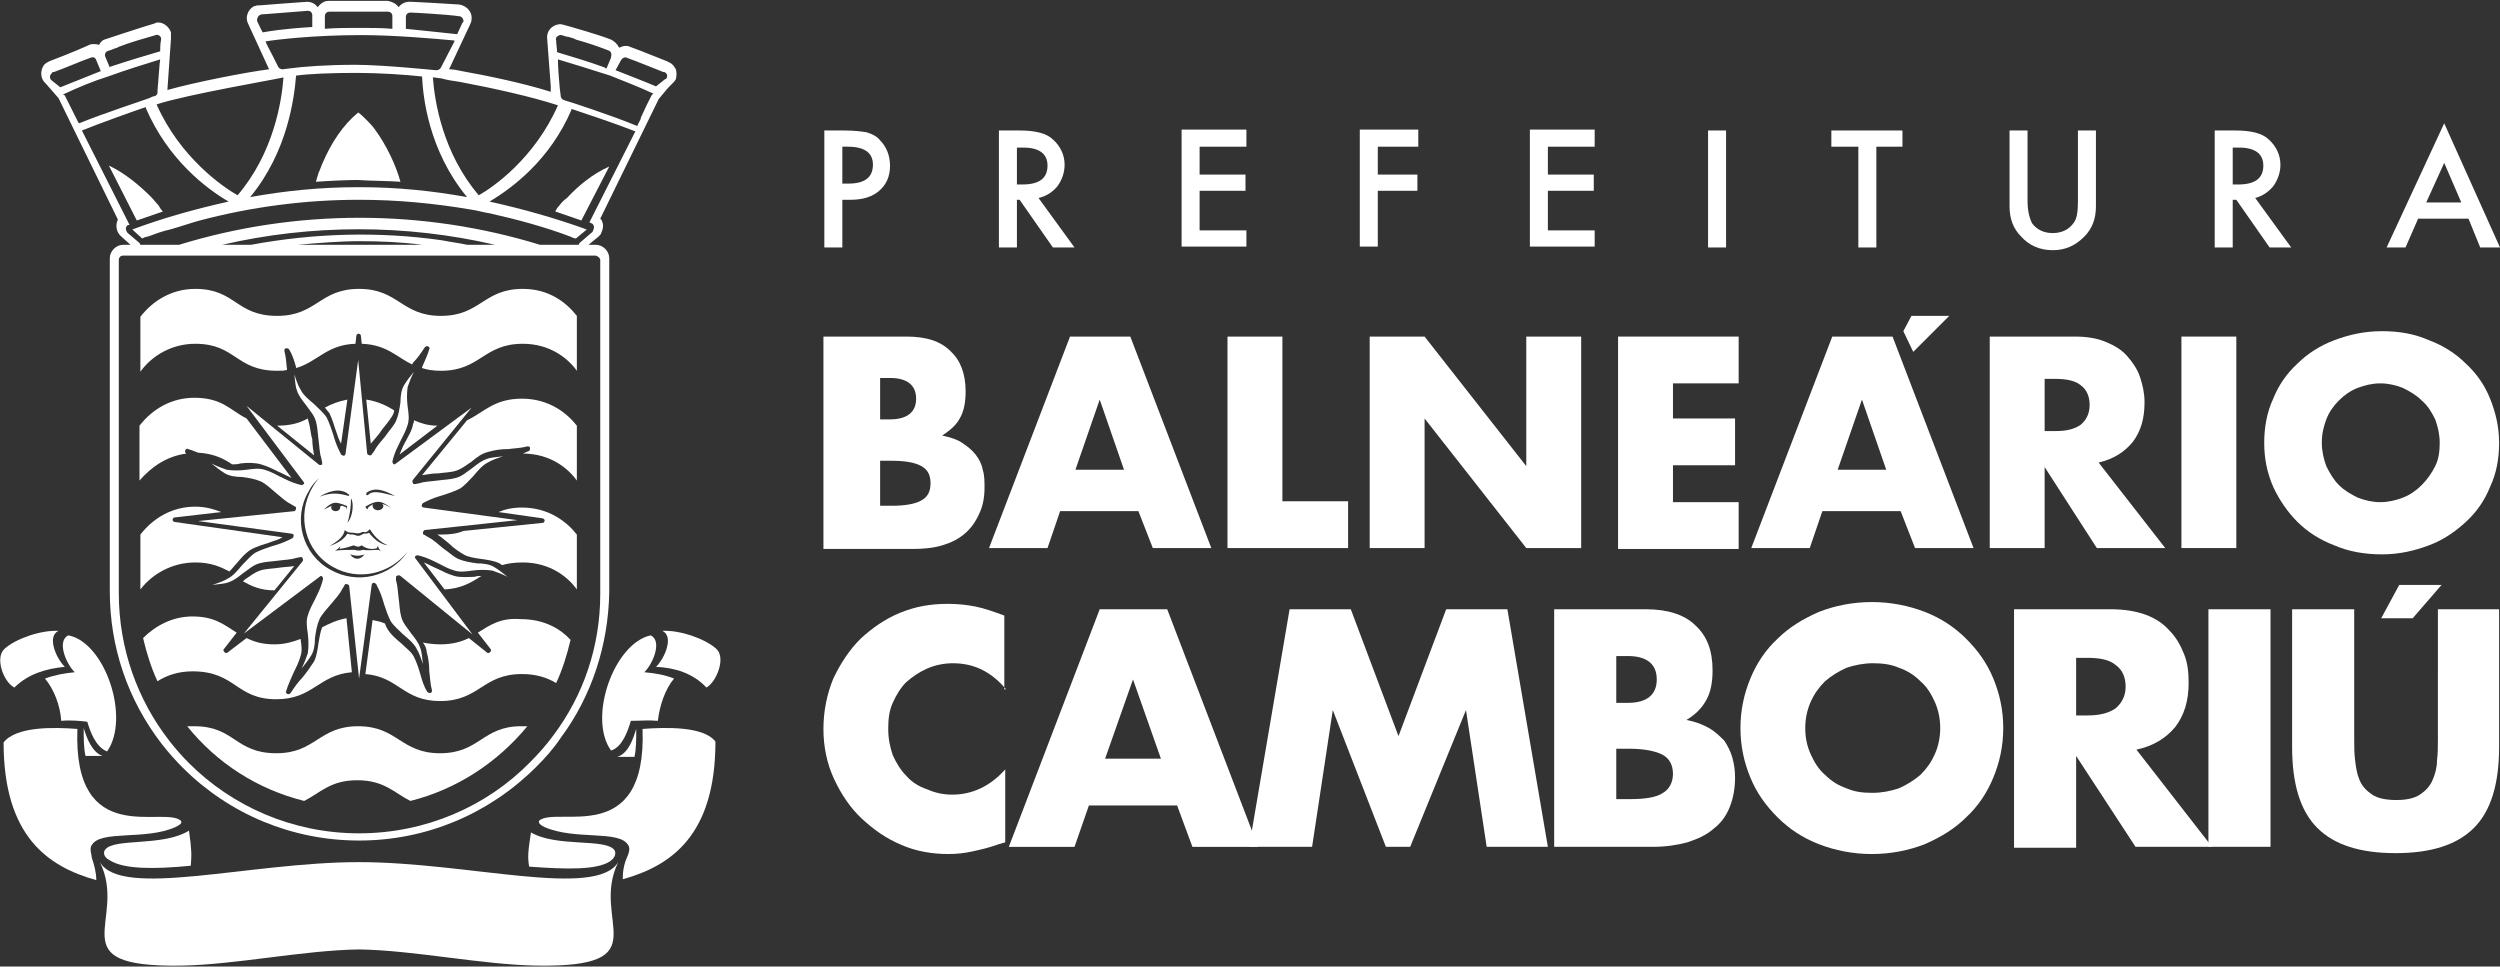 <?xml version="1.0" encoding="utf-8"?>
<!-- Generator: Adobe Illustrator 23.1.0, SVG Export Plug-In . SVG Version: 6.00 Build 0)  -->
<svg version="1.1" id="Camada_1" xmlns="http://www.w3.org/2000/svg" xmlns:xlink="http://www.w3.org/1999/xlink" x="0px" y="0px"
	 viewBox="0 0 277.8 107.4" style="enable-background:new 0 0 277.8 107.4;" xml:space="preserve">
<rect x="0" y="0" width="277.8" height="107.4" fill="#333333" stroke="none"/>
<style type="text/css">
	.st0{fill:#FFFFFF;}
	.st1{fill-rule:evenodd;clip-rule:evenodd;fill:#FFFFFF;}
</style>
<g>
	<g>
		<g>
			<g>
				<path class="st0" d="M93.6,22.2v5.3h-2v-13h2.2c1.1,0,1.9,0.1,2.5,0.2c0.6,0.2,1.1,0.4,1.5,0.9c0.7,0.7,1.1,1.7,1.1,2.8
					c0,1.2-0.4,2.1-1.2,2.8c-0.8,0.7-1.9,1-3.2,1H93.6z M93.6,20.4h0.7c1.8,0,2.7-0.7,2.7-2.1c0-1.3-0.9-2-2.8-2h-0.6V20.4z"/>
				<path class="st0" d="M115.4,22l4,5.5h-2.4l-3.7-5.3H113v5.3h-2v-13h2.3c1.7,0,3,0.3,3.7,1c0.8,0.7,1.3,1.7,1.3,2.8
					c0,0.9-0.3,1.7-0.8,2.4C117,21.3,116.3,21.8,115.4,22z M113,20.5h0.6c1.9,0,2.8-0.7,2.8-2.1c0-1.3-0.9-2-2.7-2H113V20.5z"/>
				<path class="st0" d="M138.5,16.3h-5.2v3.1h5.1v1.8h-5.1v4.4h5.2v1.8h-7.2v-13h7.2V16.3z"/>
				<path class="st0" d="M157.6,16.3h-4.5v3.1h4.4v1.8h-4.4v6.2h-2v-13h6.5V16.3z"/>
				<path class="st0" d="M177.2,16.3h-5.2v3.1h5.1v1.8h-5.1v4.4h5.2v1.8H170v-13h7.2V16.3z"/>
				<path class="st0" d="M191.8,14.5v13h-2v-13H191.8z"/>
				<path class="st0" d="M208.5,16.3v11.2h-2V16.3h-3v-1.8h7.9v1.8H208.5z"/>
				<path class="st0" d="M225.3,14.5v7.8c0,1.1,0.2,1.9,0.5,2.5c0.5,0.7,1.3,1.1,2.3,1.1c1,0,1.8-0.4,2.3-1.1
					c0.4-0.5,0.5-1.3,0.5-2.5v-7.8h2v8.4c0,1.4-0.4,2.5-1.3,3.4c-1,1-2.1,1.5-3.5,1.5c-1.4,0-2.6-0.5-3.5-1.5
					c-0.9-0.9-1.3-2-1.3-3.4v-8.4H225.3z"/>
				<path class="st0" d="M250.6,22l4,5.5h-2.4l-3.7-5.3h-0.4v5.3h-2v-13h2.3c1.7,0,3,0.3,3.7,1c0.8,0.7,1.3,1.7,1.3,2.8
					c0,0.9-0.3,1.7-0.8,2.4C252.1,21.3,251.4,21.8,250.6,22z M248.1,20.5h0.6c1.9,0,2.8-0.7,2.8-2.1c0-1.3-0.9-2-2.7-2h-0.7V20.5z"
					/>
				<path class="st0" d="M274.3,24.3h-5.6l-1.4,3.2h-2.1l6.4-13.8l6.2,13.8h-2.2L274.3,24.3z M273.5,22.5l-1.9-4.4l-2,4.4H273.5z"/>
			</g>
			<g>
				<g>
					<path class="st0" d="M111.8,76.6c-1.6-1.9-3.5-2.9-5.9-2.9c-1,0-2,0.2-2.9,0.6c-0.9,0.4-1.6,0.9-2.3,1.5
						c-0.6,0.6-1.1,1.4-1.5,2.3c-0.4,0.9-0.5,1.8-0.5,2.9c0,1.1,0.2,2,0.5,2.9c0.4,0.9,0.9,1.7,1.5,2.3c0.6,0.7,1.4,1.2,2.3,1.5
						c0.9,0.4,1.8,0.6,2.8,0.6c2.2,0,4.2-0.9,5.9-2.8v8.1l-0.7,0.2c-1.1,0.4-2,0.6-2.9,0.8c-0.9,0.2-1.8,0.3-2.7,0.3
						c-1.8,0-3.6-0.3-5.2-1c-1.7-0.7-3.1-1.7-4.4-2.9c-1.3-1.2-2.3-2.7-3.1-4.4c-0.8-1.7-1.2-3.6-1.2-5.6c0-2,0.4-3.9,1.1-5.6
						c0.8-1.7,1.8-3.2,3-4.4c1.3-1.2,2.7-2.2,4.4-2.9c1.7-0.7,3.4-1,5.3-1c1.1,0,2.1,0.1,3.1,0.3c1,0.2,2.1,0.6,3.2,1V76.6z"/>
					<path class="st0" d="M130.8,89.5H121l-1.6,4.6h-7.3l10.1-26.4h7.5l10.1,26.4h-7.3L130.8,89.5z M129,84.3l-3.1-8.8l-3.1,8.8H129
						z"/>
					<path class="st0" d="M138.8,94.1l4.5-26.4h6.8l5.3,14.1l5.3-14.1h6.8l4.5,26.4h-6.8l-2.3-15.2l-6.2,15.2h-2.7l-5.9-15.2
						l-2.3,15.2H138.8z"/>
					<path class="st0" d="M172.7,67.7h10.2c2.4,0,4.3,0.6,5.5,1.8c1.3,1.2,1.9,2.8,1.9,5c0,1.3-0.2,2.4-0.7,3.3
						c-0.5,0.9-1.2,1.6-2.2,2.2c1,0.2,1.8,0.5,2.5,0.9s1.2,0.9,1.7,1.4c0.4,0.6,0.7,1.2,0.9,1.9c0.2,0.7,0.3,1.4,0.3,2.2
						c0,1.2-0.2,2.3-0.6,3.3c-0.4,1-1,1.8-1.8,2.4c-0.8,0.7-1.7,1.1-2.9,1.5c-1.1,0.3-2.4,0.5-3.8,0.5h-11V67.7z M179.6,78.1h1.3
						c2.1,0,3.2-0.9,3.2-2.6c0-1.7-1.1-2.6-3.2-2.6h-1.3V78.1z M179.6,88.8h1.5c1.7,0,3-0.2,3.7-0.7c0.7-0.4,1.1-1.2,1.1-2.1
						c0-1-0.4-1.7-1.1-2.1c-0.7-0.4-2-0.7-3.7-0.7h-1.5V88.8z"/>
					<path class="st0" d="M193.4,80.9c0-2,0.4-3.8,1.1-5.5c0.7-1.7,1.7-3.2,3-4.4c1.3-1.3,2.8-2.2,4.6-3c1.8-0.7,3.8-1.1,5.9-1.1
						c2.1,0,4.1,0.4,5.9,1.1c1.8,0.7,3.3,1.7,4.6,3c1.3,1.3,2.3,2.7,3,4.4c0.7,1.7,1.1,3.5,1.1,5.5s-0.4,3.8-1.1,5.5
						c-0.7,1.7-1.7,3.2-3,4.4c-1.3,1.3-2.8,2.2-4.6,3c-1.8,0.7-3.8,1.1-5.9,1.1c-2.1,0-4.1-0.4-5.9-1.1c-1.8-0.7-3.3-1.7-4.6-3
						c-1.3-1.3-2.3-2.7-3-4.4C193.8,84.7,193.4,82.9,193.4,80.9z M200.6,80.9c0,1.1,0.2,2,0.6,2.9c0.4,0.9,0.9,1.7,1.6,2.3
						c0.7,0.7,1.5,1.2,2.4,1.5c0.9,0.4,1.8,0.5,2.9,0.5c1,0,2-0.2,2.9-0.5c0.9-0.4,1.7-0.9,2.4-1.5c0.7-0.7,1.2-1.4,1.6-2.3
						c0.4-0.9,0.6-1.9,0.6-2.9s-0.2-2-0.6-2.9c-0.4-0.9-0.9-1.7-1.6-2.3c-0.7-0.7-1.5-1.2-2.4-1.5c-0.9-0.4-1.9-0.5-2.9-0.5
						c-1,0-2,0.2-2.9,0.5c-0.9,0.4-1.7,0.9-2.4,1.5c-0.7,0.7-1.2,1.4-1.6,2.3C200.8,78.9,200.6,79.9,200.6,80.9z"/>
					<path class="st0" d="M245.8,94.1h-8.5L230.7,84v10.2h-6.9V67.7h10.7c1.5,0,2.8,0.2,3.9,0.6c1.1,0.4,2,1,2.7,1.8
						c0.7,0.7,1.2,1.6,1.6,2.6c0.4,1,0.5,2,0.5,3.2c0,2-0.5,3.6-1.5,4.9c-1,1.2-2.4,2.1-4.3,2.5L245.8,94.1z M230.7,79.5h1.3
						c1.4,0,2.4-0.3,3.1-0.8c0.7-0.6,1.1-1.4,1.1-2.4c0-1.1-0.4-1.9-1.1-2.4c-0.7-0.6-1.8-0.8-3.1-0.8h-1.3V79.5z"/>
					<path class="st0" d="M252.3,67.7v26.4h-6.9V67.7H252.3z"/>
					<path class="st0" d="M261.6,67.7v14.4c0,0.8,0,1.6,0.1,2.4c0.1,0.8,0.2,1.5,0.5,2.2c0.3,0.7,0.8,1.2,1.4,1.6
						c0.6,0.4,1.5,0.6,2.7,0.6c1.1,0,2-0.2,2.6-0.6c0.6-0.4,1.1-0.9,1.4-1.6c0.3-0.7,0.5-1.4,0.5-2.2c0.1-0.8,0.1-1.6,0.1-2.4V67.7
						h6.8V83c0,4.1-0.9,7.1-2.8,9c-1.9,1.9-4.8,2.8-8.7,2.8c-3.9,0-6.8-0.9-8.7-2.8c-1.9-1.9-2.8-4.9-2.8-9V67.7H261.6z"/>
				</g>
				<polygon class="st0" points="268.1,68.7 271.3,65 266.6,65 264.6,68.7 				"/>
			</g>
			<g>
				<g>
					<g>
						<path class="st0" d="M91.6,37.4h9.1c2.2,0,3.8,0.5,4.9,1.6c1.1,1,1.7,2.5,1.7,4.5c0,1.2-0.2,2.2-0.6,2.9c-0.4,0.8-1.1,1.4-2,2
							c0.9,0.2,1.6,0.4,2.2,0.8s1.1,0.8,1.5,1.3c0.4,0.5,0.7,1.1,0.8,1.7c0.2,0.6,0.2,1.3,0.2,2c0,1.1-0.2,2.1-0.6,2.9
							c-0.4,0.9-0.9,1.6-1.6,2.2c-0.7,0.6-1.5,1-2.5,1.3s-2.1,0.4-3.4,0.4h-9.8V37.4z M97.8,46.6h1.1c1.9,0,2.9-0.8,2.9-2.3
							c0-1.5-1-2.3-2.9-2.3h-1.1V46.6z M97.8,56.2h1.3c1.5,0,2.6-0.2,3.3-0.6c0.7-0.4,1-1,1-1.9c0-0.9-0.3-1.5-1-1.9
							c-0.7-0.4-1.8-0.6-3.3-0.6h-1.3V56.2z"/>
						<path class="st0" d="M126.5,56.8h-8.7l-1.4,4.1h-6.5l9-23.5h6.7l9,23.5h-6.5L126.5,56.8z M124.9,52.2l-2.7-7.8l-2.7,7.8H124.9
							z"/>
						<path class="st0" d="M142.5,37.4v18.3h7.3v5.2h-13.4V37.4H142.5z"/>
						<path class="st0" d="M152.2,60.9V37.4h6.1l11.3,14.4V37.4h6.1v23.5h-6.1l-11.3-14.4v14.4H152.2z"/>
						<path class="st0" d="M193.2,42.6h-7.3v3.9h6.9v5.2h-6.9v4.1h7.3v5.2h-13.4V37.4h13.4V42.6z"/>
						<path class="st0" d="M211.2,56.8h-8.7l-1.4,4.1h-6.5l9-23.5h6.7l9,23.5h-6.5L211.2,56.8z M209.6,52.2l-2.7-7.8l-2.7,7.8H209.6
							z"/>
						<path class="st0" d="M240.6,60.9H233l-5.8-9v9h-6.1V37.4h9.5c1.3,0,2.5,0.2,3.4,0.6c1,0.4,1.8,0.9,2.4,1.6
							c0.6,0.7,1.1,1.4,1.4,2.3c0.3,0.9,0.5,1.8,0.5,2.8c0,1.8-0.4,3.2-1.3,4.4c-0.9,1.1-2.1,1.9-3.8,2.3L240.6,60.9z M227.2,47.9
							h1.2c1.2,0,2.1-0.2,2.8-0.7c0.6-0.5,1-1.2,1-2.2c0-0.9-0.3-1.7-1-2.2c-0.6-0.5-1.6-0.7-2.8-0.7h-1.2V47.9z"/>
						<path class="st0" d="M248.5,37.4v23.5h-6.1V37.4H248.5z"/>
						<path class="st0" d="M251.6,49.2c0-1.7,0.3-3.4,1-4.9c0.6-1.5,1.5-2.8,2.7-3.9c1.1-1.1,2.5-2,4.1-2.6c1.6-0.6,3.3-1,5.3-1
							c1.9,0,3.6,0.3,5.2,1c1.6,0.6,3,1.5,4.1,2.6c1.2,1.1,2.1,2.4,2.7,3.9c0.6,1.5,1,3.1,1,4.9s-0.3,3.4-1,4.9
							c-0.6,1.5-1.5,2.8-2.7,3.9c-1.2,1.1-2.5,2-4.1,2.6c-1.6,0.6-3.3,1-5.2,1c-1.9,0-3.7-0.3-5.3-1c-1.6-0.6-3-1.5-4.1-2.6
							c-1.1-1.1-2-2.4-2.7-3.9C251.9,52.5,251.6,50.9,251.6,49.2z M258,49.2c0,0.9,0.2,1.8,0.5,2.6c0.4,0.8,0.8,1.5,1.4,2.1
							c0.6,0.6,1.3,1,2.1,1.4c0.8,0.3,1.6,0.5,2.5,0.5s1.7-0.2,2.5-0.5c0.8-0.3,1.5-0.8,2.1-1.4c0.6-0.6,1.1-1.3,1.5-2.1
							c0.4-0.8,0.5-1.7,0.5-2.6s-0.2-1.8-0.5-2.6c-0.4-0.8-0.8-1.5-1.5-2.1c-0.6-0.6-1.3-1-2.1-1.4c-0.8-0.3-1.6-0.5-2.5-0.5
							s-1.7,0.2-2.5,0.5c-0.8,0.3-1.5,0.8-2.1,1.4c-0.6,0.6-1.1,1.3-1.4,2.1C258.2,47.4,258,48.2,258,49.2z"/>
					</g>
				</g>
				<polygon class="st0" points="212.6,39.1 216.6,35.1 212.4,35.1 211.5,36.8 				"/>
			</g>
		</g>
	</g>
	<g>
		<path class="st1" d="M62.1,22.9c-0.2,0.2-0.3,0.4-0.4,0.6l2.9,1l3.1-6c-1.8,0.8-3.4,2.1-4.7,3.5C62.7,22.2,62.4,22.5,62.1,22.9z"
			/>
		<path class="st1" d="M18.1,23.5c-0.2-0.2-0.4-0.5-0.5-0.7c-0.3-0.3-0.5-0.6-0.8-0.9c-1.4-1.4-3-2.7-4.7-3.5l3.1,6.1L18.1,23.5z"/>
		<path class="st1" d="M44.5,20.2c-0.5-1.8-1.5-4-2.9-5.9c-0.3-0.4-0.6-0.7-0.9-1c-0.3-0.3-0.6-0.6-0.9-0.8c-1.7,1.4-3,3.4-3.9,5.5
			c-0.2,0.4-0.3,0.8-0.5,1.2c-0.1,0.3-0.2,0.7-0.3,1c1.3-0.1,3.5-0.2,4.6-0.2C41.1,20.1,43.3,20.1,44.5,20.2z"/>
		<path class="st1" d="M39.9,95.8c-12.2,0-26.4,4.1-28.8,0c3.2,6.5-4.8,11.7,9,11.5c6.1-0.1,13.5-1.7,19.8-1.8
			c6.2,0.1,13.6,1.7,19.8,1.8c13.8,0.2,5.8-5,9-11.5C66.2,99.9,52,95.8,39.9,95.8z"/>
		<path class="st1" d="M11.7,94.4c-0.2,0.2-0.3,0.8,0.5,1.2c1.6,1,4.9,1,9,0.6c0.1-1.2,0.1-1.8-0.2-3.9
			C18.1,94.1,12.7,93.1,11.7,94.4z"/>
		<path class="st1" d="M9.3,80.9c0,1.2,0,2.2,0.2,3.1l1.9,0C10.2,83.6,9.6,81.9,9.3,80.9z"/>
		<path class="st1" d="M1.6,76.4c1.5-1.5,3.5-2.1,5.6-2.3c-1-1-2-3.4-0.7-4c-2-0.1-4.8,0.9-6,2C-0.6,73.1,0.4,75.8,1.6,76.4z"/>
		<path class="st1" d="M10.2,93.9c1-1.7,6-0.5,9.3-2c0.4-0.2,0.8-0.4,0.6-0.7c-1.9-1.7-12,3.2-11.5-10.2c-2.6-0.2-6.8-0.3-8.2,1.5
			c0,10.4,4.9,13.8,10.3,15.3c0-0.8-0.2-1.6-0.5-2.5C10.2,95,9.9,94.3,10.2,93.9z"/>
		<path class="st1" d="M7.6,70.6c-1.3,0.6-0.3,3.1,0.7,4.1C7.2,74.8,6.1,75,5,75.4c1,1.2,1.7,3,1.8,4.7c1-0.1,2.1,0,2.9,0.1
			c0.3,1,0.9,2.8,2.2,3.3C14.5,79.8,11.7,71.4,7.6,70.6z"/>
		<path class="st1" d="M58.8,96.3c4.1,0.3,7.5,0.4,9-0.6c0.7-0.5,0.6-1,0.5-1.2c-0.9-1.4-6.4-0.3-9.3-2
			C58.7,94.5,58.6,95.2,58.8,96.3z"/>
		<path class="st1" d="M68.6,84.1l1.9,0c0.2-0.9,0.2-1.9,0.2-3.1C70.4,81.9,69.9,83.7,68.6,84.1z"/>
		<path class="st1" d="M72.9,74.1c2.1,0.1,4.1,0.7,5.6,2.3c1.1-0.6,2.2-3.3,1.1-4.3c-1.2-1.1-4-2.1-6-2
			C74.9,70.7,73.9,73.1,72.9,74.1z"/>
		<path class="st1" d="M71.4,81c0.5,13.3-9.6,8.5-11.5,10.2c-0.1,0.3,0.2,0.5,0.6,0.7c3.4,1.5,8.3,0.3,9.3,2c0.3,0.4,0,1.1-0.1,1.3
			c-0.4,0.9-0.5,1.7-0.5,2.5c5.4-1.5,10.3-4.9,10.3-15.3C78.2,80.7,74,80.8,71.4,81z"/>
		<path class="st1" d="M73.1,80.1c0.2-1.7,0.8-3.5,1.8-4.7c-1-0.4-2.1-0.6-3.3-0.7c1-1,2-3.5,0.7-4.1c-4.1,0.9-7,9.2-4.4,12.8
			c1.3-0.4,1.9-2.3,2.2-3.3C71.1,80.1,72.1,80,73.1,80.1z"/>
		<path class="st1" d="M48.9,83.7c-4.4,0-4.7-3-9.1-3c-4.4,0-4.7,3-9.1,3c-4.6,0-4.6-3-9.1-3c-0.3,0-0.5,0-0.8,0
			c3.3,4.1,7.8,7,13,8.3c1.8-0.9,2.9-2.3,5.9-2.3c3,0,4.1,1.4,5.9,2.3c5.2-1.3,9.7-4.3,13-8.3c-0.2,0-0.5,0-0.7,0
			C53.6,80.7,53.3,83.7,48.9,83.7z"/>
		<path class="st1" d="M21.7,38.2c4.5,0,4.5,3,9.1,3c0.4,0,0.8,0,1.1-0.1c0,0,0,0,0,0c-0.1-0.7-0.1-1.4-0.3-2.1c0-0.1,0-0.3,0.2-0.3
			c0.1,0,0.2,0,0.3,0.1c0.4,0.6,0.6,1.3,0.8,2c0,0,0,0.1,0,0.1c2.4-0.7,3.4-2.6,6.6-2.7l0.1-0.9c0-0.1,0.2-0.3,0.3-0.2
			c0.1,0,0.2,0.1,0.2,0.2l0.1,0.9c2.8,0.1,3.9,1.5,5.6,2.3c0-0.1,0.1-0.1,0.1-0.2c0.5-0.5,0.9-1.1,1.3-1.7c0.1-0.1,0.2-0.2,0.4-0.1
			c0.1,0.1,0.2,0.2,0.1,0.3c-0.2,0.7-0.5,1.3-0.8,2c0,0,0,0.1,0,0.1c0.6,0.2,1.3,0.3,2.1,0.3c4.4,0,4.7-3,9.1-3c3,0,5,1.6,6,3v-6.1
			c-1.1-1.4-3-3-6-3c-4.4,0-4.7,3-9.1,3c-4.4,0-4.7-3-9.1-3c-4.4,0-4.7,3-9.1,3c-4.6,0-4.6-3-9.1-3c-2.6,0-4.7,1.3-6.1,3.1v6.1
			C16.9,39.5,19.1,38.2,21.7,38.2z"/>
		<path class="st1" d="M58,56.4c-1.1,0-1.9,0.2-2.6,0.5l4.9,0.7c0.1,0,0.3,0.2,0.2,0.3c0,0.1-0.1,0.2-0.2,0.2L51.5,59
			c-0.7,0.3-1.5,0.4-2.5,0.4c-0.1,0-0.2,0-0.4,0c0.5,0.3,0.9,0.7,1.3,1c0.5,0.5,1.1,0.9,1.6,1.2c0.5,0.3,1.2,0.4,1.9,0.5
			c0.7,0.1,1.5,0.2,2.1,0.5c0.1,0.1,0.2,0.1,0.3,0.2c0.6-0.2,1.4-0.3,2.3-0.3c3,0,5,1.6,6,3v-6.1C63,58,61,56.4,58,56.4z"/>
		<path class="st1" d="M50.5,64c-0.7-0.2-1.3-0.5-1.9-0.8c-0.5-0.2-1-0.5-1.5-0.7l2.3,3c1.9-0.1,3-0.8,4.1-1.5c-0.2,0-0.5,0-0.8,0.1
			C52,64.1,51.2,64.2,50.5,64z"/>
		<path class="st1" d="M53.1,70.3l1.4,1.8c0.1,0.1,0.1,0.3-0.1,0.4c-0.1,0.1-0.2,0.1-0.3,0l-2-1.6c-0.8,0.4-1.8,0.7-3.2,0.7
			c-0.7,0-1.4-0.1-1.9-0.2c0.2,0.3,0.4,0.6,0.4,1l0,0c0.2,0.7,0.3,1.4,0.3,2.2c0.1,0.7,0.1,1.4,0.3,2.1c0,0.1,0,0.3-0.2,0.3
			c-0.1,0-0.2,0-0.3-0.1c-0.4-0.6-0.6-1.3-0.8-2c-0.2-0.7-0.4-1.3-0.7-1.9l0,0c-0.3-0.6-0.9-1-1.4-1.5c-0.6-0.5-1.2-1-1.6-1.7
			c0,0,0,0,0,0c-0.1-0.2-0.2-0.4-0.2-0.5c-0.4-0.2-0.9-0.3-1.4-0.4l-0.8,6c3.7,0.3,4.2,3,8.3,3c4.4,0,4.7-3,9.1-3
			c1.6,0,2.8,0.4,3.8,1c0.7-1.5,1.2-3.1,1.6-4.8c-1.1-1.2-2.9-2.3-5.5-2.3C55.6,68.6,54.4,69.5,53.1,70.3z"/>
		<path class="st1" d="M30.7,77.7c4.1,0,4.7-2.7,8.4-3l-0.6-6c-1.1,0.2-1.9,0.6-2.7,1c-0.2,0.5-0.3,1.1-0.4,1.7
			c-0.1,0.7-0.2,1.5-0.5,2.1l0,0c-0.4,0.6-0.8,1.2-1.3,1.8c-0.5,0.5-0.9,1.1-1.3,1.7c-0.1,0.1-0.2,0.2-0.4,0.1
			c-0.1-0.1-0.2-0.2-0.1-0.3c0.2-0.7,0.5-1.3,0.8-2c0.3-0.6,0.6-1.2,0.8-1.9v0v0l0,0c0.2-0.6,0.1-1.2,0-1.9
			c-0.8,0.3-1.7,0.6-2.9,0.6c-1.4,0-2.3-0.3-3.1-0.7l-2.1,1.6c-0.1,0.1-0.3,0.1-0.4-0.1c-0.1-0.1-0.1-0.2,0-0.3l1.4-1.8
			c-1.3-0.8-2.4-1.8-4.9-1.8c-2.2,0-4.1,1-5.5,2.4c0.4,1.7,0.9,3.3,1.6,4.8c1.1-0.7,2.4-1.1,3.9-1.1C26.2,74.6,26.2,77.7,30.7,77.7z
			"/>
		<path class="st1" d="M30.9,63.1c-0.7,0.1-1.4,0.1-2,0.3c-0.6,0.2-1.1,0.6-1.7,1c-0.1,0.1-0.1,0.1-0.2,0.2c0.9,0.5,1.9,1,3.5,1
			l2.2-2.7C32.1,63,31.5,63,30.9,63.1z"/>
		<path class="st1" d="M21.7,62.5c1.8,0,2.8,0.5,3.8,1c0.3-0.3,0.5-0.6,0.8-0.9c0.5-0.6,1-1.2,1.7-1.6c0,0,0,0,0,0
			c0.6-0.3,1.3-0.5,1.9-0.7c0.5-0.2,1-0.3,1.5-0.6l-12-1.7c-0.1,0-0.3-0.2-0.2-0.3c0-0.1,0.1-0.2,0.2-0.2l5.2-0.6
			c-0.8-0.3-1.7-0.6-2.9-0.6c-2.6,0-4.7,1.3-6.1,3.1v6.1C16.9,63.8,19.1,62.5,21.7,62.5z"/>
		<path class="st1" d="M20.7,50.4c-0.1-0.1-0.2-0.2-0.1-0.4c0.1-0.1,0.2-0.2,0.3-0.1c0.4,0.1,0.8,0.3,1.1,0.4
			c1.8,0.1,2.9,0.7,3.8,1.3c0.3,0,0.6,0,0.9-0.1c0.8-0.1,1.6-0.1,2.3,0.1c0.7,0.2,1.3,0.5,1.9,0.8c0.5,0.2,1,0.5,1.5,0.7
			c0,0,0,0,0,0l-5-6.6c-1.8-0.9-2.7-2.3-5.8-2.3c-2.6,0-4.7,1.3-6.1,3.1v6.1C16.8,51.9,18.5,50.7,20.7,50.4z"/>
		<path class="st1" d="M34.3,46.9c0-0.1-0.1-0.3-0.1-0.4c-0.9,0.5-1.9,0.8-3.4,0.8c0,0,0,0,0,0l4.1,3.3c-0.1-0.6-0.2-1.2-0.2-1.8
			C34.5,48.2,34.5,47.5,34.3,46.9z"/>
		<path class="st1" d="M37.3,47.8c0.2,0.5,0.3,1,0.6,1.5l0.7-4.9c-1,0.2-1.8,0.5-2.5,0.9c0.2,0.2,0.3,0.4,0.5,0.6
			C36.9,46.5,37.1,47.2,37.3,47.8z"/>
		<path class="st1" d="M42.4,47.8c0.4-0.5,0.9-1.1,1.2-1.6c0.1-0.2,0.2-0.4,0.2-0.6c-0.8-0.5-1.8-1-3.1-1.2l0.5,4.9
			C41.7,48.7,42.1,48.3,42.4,47.8z"/>
		<path class="st1" d="M45.1,49c-0.3,0.5-0.5,1-0.7,1.5l4.2-3.2c-1.1,0-1.9-0.3-2.6-0.6c0,0.1,0,0.3-0.1,0.4
			C45.8,47.8,45.4,48.4,45.1,49z"/>
		<path class="st1" d="M58,44.3c-3.1,0-4.2,1.5-6.1,2.4l-5,6.1c0.6-0.1,1.2-0.2,1.8-0.2c0.7-0.1,1.4-0.1,2-0.3
			c0.6-0.2,1.1-0.6,1.7-1c0.6-0.5,1.1-0.9,1.9-1.1l0,0c0.7-0.2,1.4-0.3,2.2-0.3c0.7-0.1,1.4-0.1,2.1-0.3c0.1,0,0.3,0,0.3,0.2
			c0,0.1,0,0.2-0.1,0.3c-0.2,0.1-0.5,0.2-0.7,0.3c0,0,0,0,0,0c3,0,5,1.6,6,3v-6.1C63,45.9,61,44.3,58,44.3z"/>
		<path class="st1" d="M32.1,60c-0.6,0.3-1.2,0.5-1.9,0.7c-0.6,0.2-1.2,0.4-1.8,0.7c0,0,0,0,0,0c-0.5,0.3-1,0.9-1.5,1.4
			c-0.5,0.6-1,1.2-1.6,1.5c-0.5,0.3-1.1,0.5-1.7,0.7c0.6-0.1,1.3-0.1,1.8-0.3h0c0.6-0.2,1.1-0.6,1.6-1c0.6-0.4,1.1-0.9,1.8-1.1
			c0.7-0.2,1.4-0.2,2.1-0.3c0.7-0.1,1.4-0.1,2-0.3l0,0l0.5-0.1c0.1,0,0.2,0,0.2,0.1c0.1,0.1,0.1,0.3,0,0.4l-6.5,8l8.4-6.3
			c0.1-0.1,0.2-0.1,0.2-0.1c0.1,0,0.2,0.2,0.2,0.3l-0.1,0.4c-0.2,0.7-0.5,1.3-0.8,1.9c-0.3,0.6-0.6,1.1-0.8,1.8
			c-0.2,0.6-0.1,1.3,0,2c0.1,0.8,0.1,1.5,0,2.2c0,0,0,0,0,0v0l0,0c-0.2,0.6-0.4,1.1-0.7,1.7c0.4-0.5,0.8-1,1.1-1.5l0,0
			c0.3-0.5,0.4-1.2,0.4-1.9c0.1-0.7,0.2-1.4,0.5-2.1c0.3-0.6,0.8-1.1,1.3-1.7c0.4-0.5,0.9-1,1.2-1.6l0,0l0.3-0.5v0
			c0-0.1,0.1-0.1,0.2-0.1c0.1,0,0.3,0.1,0.3,0.2l1.1,10.3l1.4-10.4c0-0.1,0.1-0.2,0.1-0.2c0.1-0.1,0.3,0,0.4,0.1l0.2,0.4
			c0.3,0.6,0.5,1.2,0.7,1.9c0.2,0.6,0.4,1.2,0.7,1.8c0,0,0,0,0,0c0.3,0.5,0.9,1,1.4,1.5c0.6,0.5,1.2,1,1.5,1.6
			c0.3,0.5,0.5,1.1,0.7,1.7c-0.1-0.6-0.1-1.3-0.3-1.8l0,0c-0.2-0.6-0.6-1.1-1-1.6c-0.4-0.6-0.9-1.1-1.1-1.8
			c-0.2-0.7-0.2-1.4-0.3-2.1c-0.1-0.7-0.1-1.4-0.3-2l0,0L44,64.2c0-0.1,0-0.2,0.1-0.2c0.1-0.1,0.3-0.1,0.4,0l8,6.5l-6.3-8.4
			c-0.1-0.1-0.1-0.2-0.1-0.2c0-0.1,0.2-0.2,0.3-0.2l0.4,0.1c0.7,0.2,1.3,0.5,1.9,0.8c0.6,0.3,1.1,0.6,1.8,0.8c0.6,0.2,1.3,0.1,2,0
			c0.8-0.1,1.5-0.1,2.2,0c0,0,0,0,0,0l0,0c0.6,0.2,1.1,0.4,1.7,0.7c-0.5-0.4-1-0.8-1.5-1.1h0c-0.5-0.3-1.2-0.4-1.9-0.4
			c-0.7-0.1-1.4-0.2-2.1-0.5c-0.6-0.3-1.1-0.8-1.7-1.2c-0.5-0.4-1-0.9-1.6-1.2v0l-0.5-0.3c-0.1,0-0.1-0.1-0.1-0.2
			c0-0.1,0.1-0.3,0.2-0.3l10.3-1.1l-10.4-1.4c-0.1,0-0.2-0.1-0.2-0.1c-0.1-0.1,0-0.3,0.1-0.4l0.4-0.2c0.6-0.3,1.2-0.5,1.9-0.7
			c0.6-0.2,1.2-0.4,1.8-0.7c0,0,0,0,0,0c0.5-0.3,1-0.9,1.5-1.4c0.5-0.6,1-1.2,1.6-1.5c0.5-0.3,1.1-0.5,1.7-0.7
			c-0.6,0.1-1.3,0.1-1.8,0.3l0,0c-0.6,0.2-1.1,0.6-1.6,1c-0.6,0.4-1.1,0.9-1.8,1.1c-0.7,0.2-1.4,0.2-2.1,0.3c-0.7,0.1-1.4,0.1-2,0.3
			l0,0l-0.5,0.1c-0.1,0-0.2,0-0.2-0.1c-0.1-0.1-0.1-0.3,0-0.4l6.5-8L44,51.5c-0.1,0.1-0.2,0.1-0.2,0.1c-0.1,0-0.2-0.2-0.2-0.3
			l0.1-0.4c0.2-0.7,0.5-1.3,0.8-1.9c0.3-0.6,0.6-1.1,0.8-1.8c0.2-0.6,0.1-1.3,0-2c-0.1-0.8-0.1-1.5,0-2.2c0,0,0,0,0,0
			c0.2-0.6,0.4-1.1,0.7-1.7c-0.4,0.5-0.8,1-1.1,1.5l0,0c-0.3,0.5-0.4,1.2-0.4,1.9c-0.1,0.7-0.2,1.4-0.5,2.1
			c-0.3,0.6-0.8,1.1-1.2,1.7c-0.4,0.5-0.9,1-1.2,1.6l0,0l-0.3,0.4c0,0.1-0.1,0.1-0.2,0.1c-0.1,0-0.3-0.1-0.3-0.2L39.8,40l-1.4,10.4
			c0,0.1-0.1,0.2-0.1,0.2c-0.1,0.1-0.3,0-0.4-0.1l-0.2-0.4c0,0,0,0,0,0c-0.3-0.6-0.5-1.2-0.7-1.9c-0.2-0.6-0.4-1.2-0.7-1.8
			c-0.3-0.5-0.9-1-1.4-1.5c-0.6-0.5-1.2-1-1.5-1.6v0c-0.3-0.5-0.5-1.1-0.7-1.7c0.1,0.6,0.1,1.3,0.3,1.8v0c0.2,0.6,0.6,1.1,1,1.6
			c0.4,0.6,0.9,1.1,1.1,1.8c0.2,0.7,0.2,1.4,0.3,2.1c0.1,0.7,0.1,1.4,0.3,2l0,0l0.1,0.5v0c0,0.1,0,0.2,0,0.2c-0.1,0.1-0.3,0.1-0.4,0
			l-8-6.5l6.3,8.4c0.1,0.1,0.1,0.2,0.1,0.2c0,0.1-0.2,0.2-0.3,0.2l-0.4-0.1c-0.7-0.2-1.3-0.5-1.9-0.8c-0.6-0.3-1.1-0.6-1.8-0.8
			c-0.6-0.2-1.3-0.1-2,0c-0.8,0.1-1.5,0.1-2.2,0c0,0,0,0,0,0h0c-0.6-0.2-1.1-0.4-1.7-0.7c0.5,0.4,1,0.8,1.5,1.1h0
			c0.5,0.3,1.2,0.4,1.9,0.4c0.7,0.1,1.4,0.2,2.1,0.5c0.6,0.3,1.1,0.8,1.7,1.3c0.5,0.4,1,0.9,1.6,1.2l0,0l0.5,0.3
			c0.1,0,0.1,0.1,0.1,0.2c0,0.1-0.1,0.3-0.2,0.3L22,57.9l10.4,1.4c0.1,0,0.2,0.1,0.2,0.1c0.1,0.1,0,0.3-0.1,0.4L32.1,60z M40.8,54.7
			c1.1-0.7,2.2,0,3.1,0.4c-0.8-0.1-2.4-0.8-3-0.1C40.7,55.1,40.6,54.9,40.8,54.7z M43.5,56.5c-0.3-0.2-0.6-0.4-1-0.5
			c0,0.1,0.1,0.1,0.1,0.2c0,0.3-0.3,0.5-0.6,0.5c-0.3,0-0.6-0.2-0.6-0.5c0-0.1,0-0.1,0.1-0.2c-0.2,0.1-0.3,0.2-0.5,0.3
			c-0.1,0.1-0.1,0.2-0.2,0.3c-0.1-0.1-0.2-0.3-0.2-0.3C41.8,55.6,42.3,55.5,43.5,56.5z M40.3,59.1c0.4,0.1,0.5,0,0.8-0.3
			c0.6,1,1.3,1.5,2,1.8c-0.7-0.1-1.4-0.5-2.1-1.4c-0.2,0.1-0.3,0.1-0.6,0.1c-0.5,0.3-0.6,0.3-1.1,0.1c-0.4,0-0.4,0-0.7-0.1
			c-0.4,0.7-1.2,1.1-2,1.4c0.8-0.5,1.6-1,1.7-1.8c0.3,0.2,0.3,0.3,1,0.3C39.8,59.3,39.9,59.3,40.3,59.1z M40.3,61.1
			c-0.2,0.1-0.6,0.1-0.9,0c-0.6,0-1.5,0-2.2,0.1c0.1,0,0.6-0.4,0.6-0.5c0,0.1,0,0.2-0.1,0.3c0.7-0.1,1-0.2,1.6-0.4
			c0.5,0.2,0.5,0.2,0.9,0c0.5,0.4,1.2,0.5,1.7,0.3c0-0.1,0-0.2,0.1-0.2c0.1,0.3,0.2,0.4,0.3,0.5c-0.1,0-0.2-0.1-0.3-0.1
			C41.5,61.1,40.9,61.2,40.3,61.1z M40.5,61.6c-0.4,0.6-1.1,0.7-1.6,0C39.5,61.8,40,61.8,40.5,61.6z M37.8,56.4
			c0,0.2-0.2,0.4-0.5,0.4s-0.5-0.2-0.5-0.4c0-0.1,0-0.1,0.1-0.2c-0.3,0.1-0.6,0.3-0.9,0.4c1-0.9,1.2-0.9,2.5-0.4
			c0.1,0,0.1,0.3,0,0.4c0,0,0-0.2,0-0.2c-0.2-0.1-0.4-0.2-0.6-0.2C37.8,56.3,37.8,56.3,37.8,56.4z M38.6,58.1
			c0.3-0.9,0.4-1.8,0.4-2.7C39.3,55.7,39.3,57.3,38.6,58.1z M38.7,54.9c0.2,0.1,0.1,0.2,0,0.2c-1.1-0.3-1.9-0.4-3.2,0.1
			C36.3,54.7,37.7,54.1,38.7,54.9z M34.3,54.6c0.3-0.6,0.7-1.1,1.2-1.5c-0.3,0.3-0.6,0.7-0.8,1.1c-1.8,3.1-0.8,7.1,2.3,8.8
			c2.8,1.6,6.3,0.8,8.3-1.7c-1.9,2.8-5.6,3.7-8.6,2C33.6,61.6,32.5,57.6,34.3,54.6z"/>
		<path class="st1" d="M6.5,10.9l6.6,13.5c-0.3,0.6-0.2,1.4,0.4,1.9l1,0.9h-0.8c-0.8,0-1.5,0.7-1.5,1.5l0,37c0,6.2,2,12.1,5.8,17
			c0.7,0.9,1.5,1.8,2.3,2.6c5.2,5.2,12.2,8.1,19.6,8.1c7.4,0,14.4-2.9,19.7-8.2c1-1,1.9-2,2.7-3.2c3.5-4.7,5.3-10.4,5.4-16.2l0,0
			V28.7c0-0.8-0.7-1.5-1.5-1.5h-0.8l1.1-0.9c0.2-0.2,0.3-0.3,0.3-0.4c0.2-0.4,0.3-0.9,0.1-1.3c0-0.1-0.1-0.2-0.2-0.3l6.5-13.3l1-1.2
			l0.3-0.3C74.8,9.2,75,9,75.1,8.8c0.1-0.4,0.1-0.8,0-1.1c-0.2-0.4-0.5-0.7-0.8-0.8l-0.2-0.1c-1.3-0.5-2.7-1.1-4.1-1.6
			c-0.2-0.1-0.3-0.1-0.5-0.1c-0.2,0-0.5,0.1-0.7,0.2c-0.2-0.4-0.5-0.7-0.9-0.9c-1-0.4-1.8-0.6-2.7-0.9L63.5,3l-1.1-0.3l-0.1,0
			c0,0-0.1,0-0.1,0l-0.1,0c-0.8,0.1-1.4,0.8-1.3,1.6c0,0,0.3,4.1,0.4,5.3l0,0.6c-3.2-1-7.1-1.8-9.9-2.3c-0.5-0.1-0.9-0.2-1.4-0.2
			l2.3-4.9c0.1-0.2,0.2-0.4,0.2-0.7c0.1-0.8-0.6-1.5-1.4-1.6c-1.4-0.1-5.1-0.3-5.3-0.3l-0.1,0h-0.1c-0.5,0-0.9,0.2-1.2,0.6
			c-0.3-0.4-0.7-0.6-1.2-0.7c-1.1,0-2.1,0-3.2,0c-0.4,0-0.8,0-1.3,0l-2.1,0c-0.5,0-0.9,0.3-1.2,0.7c-0.3-0.4-0.7-0.6-1.2-0.6h0
			c-1.5,0.1-5.3,0.4-5.3,0.4l-0.2,0l0,0c-0.1,0-0.3,0.1-0.4,0.1c-0.7,0.4-1,1.3-0.6,2l2.3,5c0,0,0,0,0,0C27.5,8,21.8,9.1,18.6,10
			L19,4.3c0-0.2,0-0.4,0-0.7c-0.2-0.6-0.8-1.1-1.4-1.1c-0.1,0-0.3,0-0.4,0.1c-1.4,0.4-5.6,1.8-5.6,1.8l0,0c-0.3,0.1-0.5,0.4-0.6,0.6
			c-0.2-0.1-0.4-0.1-0.6-0.1c-0.2,0-0.3,0-0.5,0.1C8.4,5.7,5.5,6.8,5.5,6.8C5.3,6.9,5.1,7,4.9,7.2C4.4,7.9,4.5,8.8,5.1,9.3L6.5,10.9
			z M66.7,28.9v37c0,0,0,0,0,0.1c0,5.9-1.9,11.3-5.2,15.7c-0.8,1.1-1.7,2.1-2.6,3c-4.8,4.9-11.6,7.9-19,7.9v0
			c-7.4,0-14.1-3-18.9-7.8c-0.8-0.8-1.5-1.6-2.2-2.5c-3.5-4.5-5.6-10.2-5.6-16.4h0v-37c0-0.3,0.2-0.5,0.5-0.5h52.5
			C66.5,28.5,66.7,28.7,66.7,28.9z M51.9,27.2c-0.9-0.2-1.8-0.3-2.8-0.5c-7-1-14.2-0.8-21.2,0.5h-3.2c9.9-2.3,20.4-2.3,30.3,0H51.9z
			 M46.9,27.2H33.1c2.3-0.2,4.6-0.4,6.9-0.4C42.3,26.8,44.6,26.9,46.9,27.2z M65.5,24.7l0.2,0.1c0.3,0.1,0.4,0.5,0.2,0.8
			c0,0.1-0.1,0.2-0.1,0.2l0,0l-1.4,1.2l-0.1,0.2H60c-13-4-27.1-4-40.1,0h-4.3l-0.1-0.2l-1.3-1.1c-0.2-0.2-0.3-0.6-0.1-0.8
			c0.1-0.1,0.1-0.1,0.2-0.1l0.1,0L9.1,14.5c2-0.8,5.6-2.1,7.1-2.6c0,0,0,0,0,0.1c2.5,5.8,6.8,9,9.2,10.4c-3.6,0.8-7.2,1.8-10.7,3.1
			l1.1,1c0.2-0.1,0.4-0.2,0.6-0.2v0c0.8-0.3,1.6-0.6,2.5-0.8c1.1-0.3,2.2-0.7,3.3-1c5.7-1.5,11.6-2.3,17.7-2.3h0v0
			c4.3,0,8.4,0.4,12.5,1.1c0.7,0.1,1.3,0.3,2,0.4c3.1,0.7,6.1,1.5,9,2.6l0,0c0.2,0.1,0.4,0.2,0.6,0.2l1.2-1
			c-3.6-1.3-7.2-2.3-10.8-3.1c2.5-1.5,6.7-4.6,9.1-10.2c0,0,0,0,0-0.1c1.5,0.5,5.1,1.7,7.1,2.5L65.5,24.7z M27.8,21.9
			c4.2-5.1,4.9-11.1,5.1-13.5c1.5-0.2,3.9-0.3,6.7-0.3c2.6,0,5.5,0.2,7.3,0.4c0.1,2.2,0.7,8.2,5,13.4c-3.9-0.7-7.8-1.1-11.9-1.1
			h-0.2h0h0C35.6,20.8,31.7,21.2,27.8,21.9z M69,6.7c0.1-0.2,0.4-0.4,0.6-0.3v0c1.4,0.5,2.8,1.1,4.1,1.6l0.1,0
			c0.3,0.1,0.4,0.4,0.3,0.6c0,0.1-0.1,0.2-0.2,0.2l-1,0.8c-1.4-0.6-3-1.2-4.5-1.8L69,6.7z M72.6,10.4l-0.2,0.2l-0.6,1.2
			c-0.2,0.4-0.4,0.9-0.6,1.3v0c0,0,0,0,0,0.1l-0.4,0.8c-2.6-1.1-7.8-2.8-7.9-2.8c0,0,0,0,0,0c-0.1,0-0.2-0.1-0.3-0.1
			c-0.2-0.1-0.3-0.3-0.3-0.5l-0.1-0.8c-0.1-1.2-0.2-2.2-0.2-3.2c1.7,0.5,3.6,1.1,5.8,1.8C69.3,9,71.1,9.7,72.6,10.4z M62.2,3.9
			c0.1,0,0.1,0,0.2,0h0v0l0,0c0,0,0,0,0,0c0.3,0.1,0.6,0.2,0.8,0.2c0.2,0.1,0.5,0.1,0.8,0.3c1.4,0.4,2.3,0.7,3.6,1.2
			C67.9,5.7,68,6,67.9,6.3c0,0,0,0,0,0.1l-0.5,1.2c-0.1,0-0.1,0-0.2-0.1c-2.2-0.8-3.7-1.2-5.3-1.7c0-0.4-0.1-0.9-0.1-1.3
			C61.7,4.2,61.9,4,62.2,3.9z M51.1,9.1c3.7,0.7,7.8,1.6,10.9,2.6c-2.6,5.9-7.2,9.1-8.8,10c0,0,0,0,0,0c-4-4.7-4.9-10.4-5.1-13.1
			c0.3,0,0.6,0.1,0.9,0.1C49.7,8.9,50.4,9,51.1,9.1z M45.1,1.9c0-0.3,0.2-0.5,0.5-0.5c0,0,0,0,0.1,0c0.3,0,3.9,0.2,5.3,0.4
			c0.3,0,0.5,0.3,0.5,0.5c0,0.1,0,0.2-0.1,0.2l-0.6,1.3C50,3.7,45,3.2,45.1,3.2V1.9z M36.1,1.8c0-0.3,0.2-0.5,0.5-0.5l0,0l0.3,0h0
			c0.3,0,0.6,0,0.9,0c0.3,0,0.6,0,0.9,0c1.5,0,3,0,4.4,0c0.3,0,0.5,0.2,0.5,0.5h0v1.4c-1.2-0.1-2.4-0.1-3.6-0.1
			c-1.4,0-2.7,0-3.9,0.1V1.8z M28.6,2.4c-0.1-0.2,0-0.5,0.2-0.7c0.1,0,0.1,0,0.2-0.1l0,0l0,0c0.3,0,3.8-0.3,5.2-0.4
			c0.3,0,0.5,0.2,0.5,0.5v0h0v1.3c-3.3,0.2-5,0.5-5.5,0.6C29,3.3,28.8,2.8,28.6,2.4z M29.5,4.6c1.2-0.2,5.4-0.7,10.6-0.7
			c3.8,0,8.2,0.4,10.4,0.6l0,0c0,0,0,0,0,0.1L49,7.5c-0.1,0.2-0.3,0.3-0.5,0.3c0,0,0,0-0.1,0c0,0-5.9-0.6-8.9-0.6
			c-3.2,0-5.8,0.2-7.3,0.4v0l-0.8,0.1c-0.2,0-0.4-0.1-0.5-0.3v0l-0.6-1.2c0,0,0,0,0,0C30,5.6,29.7,5.1,29.5,4.6z M31.5,8.6
			c-0.2,2.7-1.1,8.4-5.1,13.1c0,0,0,0,0,0c-1.6-0.9-6.4-4.2-9-10.1C20.7,10.5,31.3,8.7,31.5,8.6z M11.9,5.7L11.9,5.7L11.9,5.7
			L11.9,5.7L11.9,5.7c0.2-0.1,0.4-0.1,0.8-0.3c0.4-0.1,0.3-0.1,0.5-0.2c1.3-0.5,2.7-0.9,4.1-1.3c0.3-0.1,0.5,0.1,0.6,0.3
			c0,0.1,0,0.1,0,0.2c-0.1,0.5-0.1,1-0.1,1.3c-1.7,0.5-3.4,1-5.5,1.7c0,0-0.1,0-0.1,0.1l-0.5-1.2C11.6,6.1,11.7,5.8,11.9,5.7z
			 M12,8.5c2.2-0.8,4.2-1.4,5.8-1.9c-0.1,0.7-0.1,1.2-0.2,2.2c0,0.4-0.1,0.9-0.1,1.5c0,0.2-0.2,0.4-0.4,0.4c-0.1,0-0.3,0.1-0.5,0.2
			l0,0c-0.8,0.3-5.4,1.8-7.8,2.8l0,0c0,0-0.1-0.1-0.1-0.1l0,0l-1.5-3l-0.2-0.1C8.7,9.7,10.4,9,12,8.5z M5.7,8.2C5.8,8.1,5.8,8,5.9,8
			v0L6,8c1.4-0.5,2.7-1.1,4.1-1.6c0.3-0.1,0.5,0,0.6,0.3c0,0,0,0,0,0l0.5,1.2C9.7,8.5,8.2,9.1,6.7,9.7l-1-0.8
			C5.5,8.7,5.5,8.4,5.7,8.2z"/>
	</g>
</g>
</svg>
